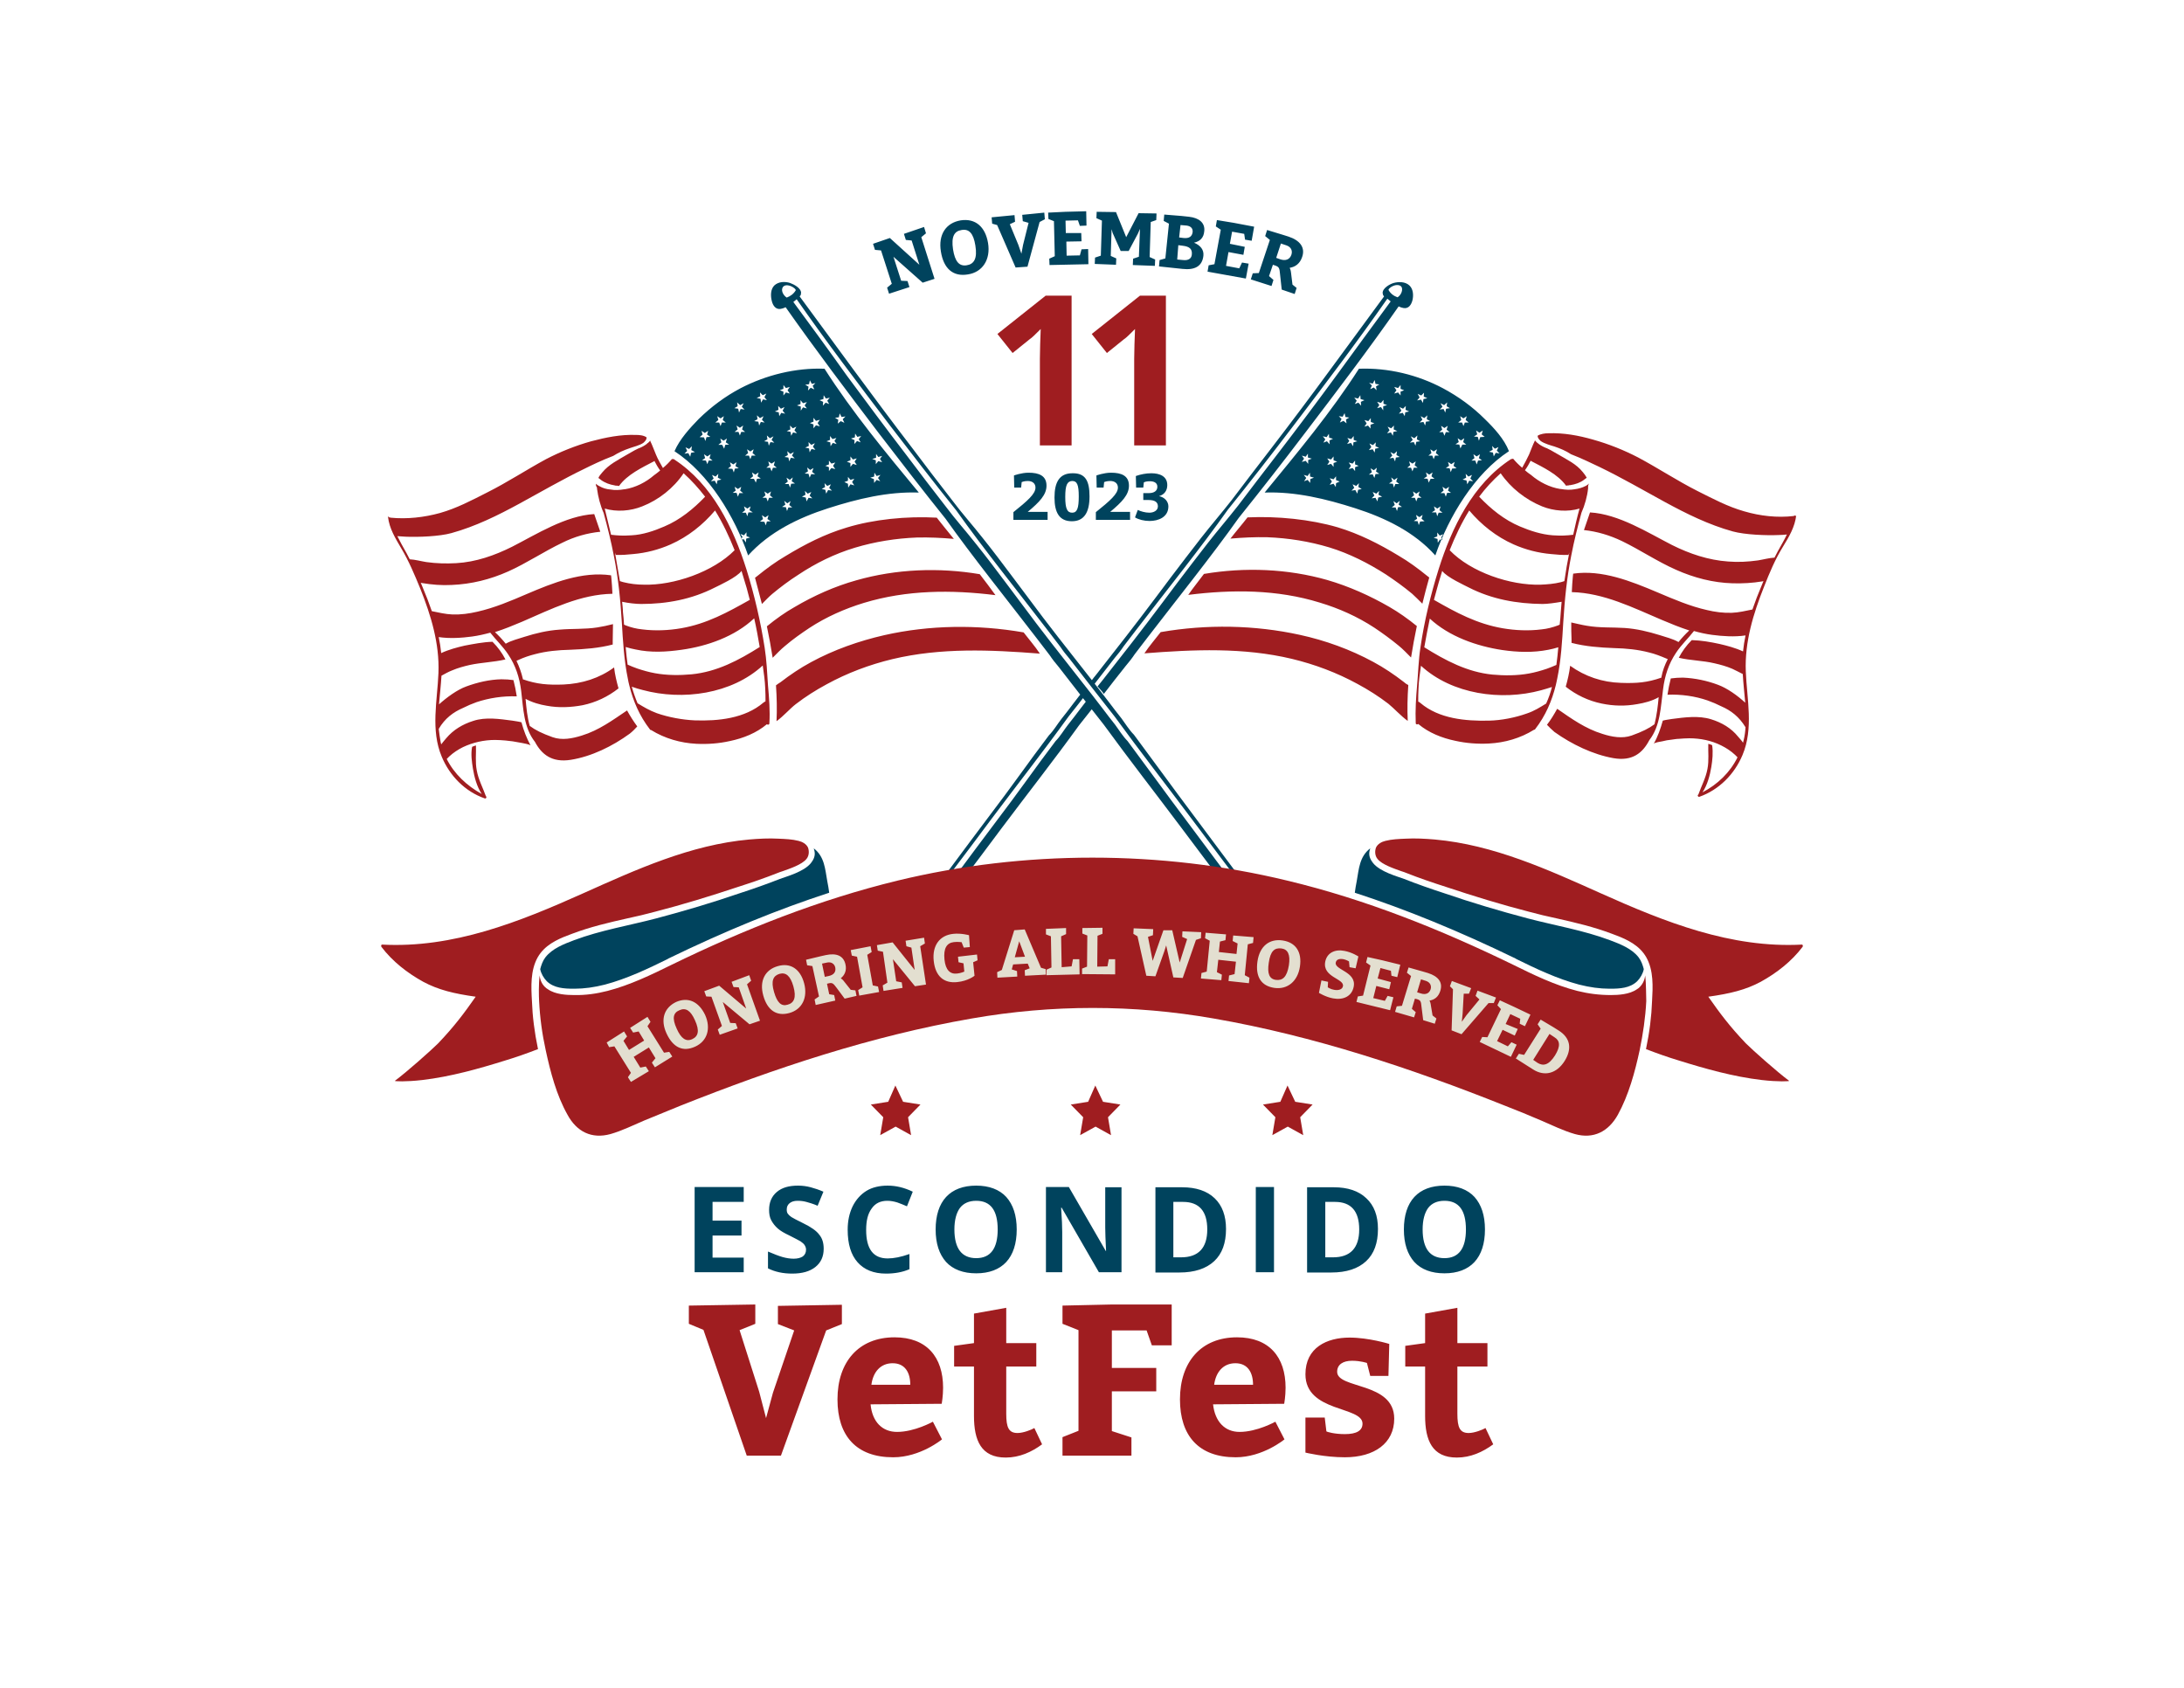 <?xml version="1.0" encoding="utf-8"?>
<!-- Generator: Adobe Illustrator 27.7.0, SVG Export Plug-In . SVG Version: 6.00 Build 0)  -->
<svg version="1.1" id="Layer_1" xmlns="http://www.w3.org/2000/svg" xmlns:xlink="http://www.w3.org/1999/xlink" x="0px" y="0px"
	 viewBox="0 0 792 612" style="enable-background:new 0 0 792 612;" xml:space="preserve">
<style type="text/css">
	.st0{fill:#00435D;}
	.st1{fill:#9F1D20;}
	.st2{fill:#E3DFD0;}
</style>
<path class="st0" d="M394.7,253.2c-1,1.3-2,2.6-3,3.9c-1.4,1.9-2.9,3.8-4.4,5.7c-1.5,1.9-2.8,4.2-4.5,5.9
	c-3.6,4.8-7.2,9.6-10.7,14.5c-3.5,4.8-7,9.6-10.6,14.3c-5.1,6.8-10.2,13.6-15.3,20.5c-5.2,7-10.6,13.8-15.4,21
	c-0.8-0.3-1.6-1-1.8-1.7c0,0,0-0.1,0-0.1c5.2-6.2,9.9-12.9,14.8-19.3c5.3-7,10.5-13.9,15.7-20.9c9.3-12.4,18.9-24.6,28-37.2
	c2.1-2.6,4.1-5.2,6.2-7.9c-0.2-0.3-0.4-0.6-0.7-0.9c-0.1-0.1-0.2-0.3-0.3-0.4c-1.1,1.5-2.3,2.9-3.4,4.4c-1.4,1.9-2.9,3.8-4.4,5.7
	c-1.5,1.9-2.8,4.2-4.5,5.9c-3.6,4.8-7.2,9.6-10.7,14.5c-3.5,4.8-7,9.6-10.6,14.3c-5.1,6.8-10.2,13.6-15.3,20.5
	c-5.2,7-10.6,13.8-15.4,21c-0.2,0-0.5,0.2-0.5,0.5c0,0.8,0.4,1.6,1.1,2.2c0.6,0.6,1.4,0.9,2.2,0.9c0.4,0,0.8,0,1.1-0.1
	c0.1,0.1,0.3,0.2,0.4,0.1c5.3-6.2,10-12.9,14.9-19.4c5.3-7,10.5-13.9,15.7-20.9c9.3-12.4,18.9-24.6,28-37.2c1.8-2.2,3.5-4.5,5.3-6.7
	C396.1,255.2,395.4,254.1,394.7,253.2z M332,339c-0.2,0-0.3,0-0.5,0c1.1-1.3,2.1-2.6,3.2-3.9C333.8,336.4,332.9,337.7,332,339z
	 M511.1,103.5c-1.5-1.4-3.9-1.4-5.7-0.9c-1.4,0.4-4.1,1.9-4,3.7c0,0.1,0,0.2,0.1,0.3c0,0.2,0,0.4,0.2,0.6c0,0,0.1,0.1,0.1,0.1
	c0,0.1,0.1,0.1,0.1,0.2c-6.5,8.8-12.9,17.6-19.4,26.4c-7.1,9.7-14.3,19.3-21.6,28.8c-4.8,6.2-9.6,12.5-14.3,18.7
	c-3.6,4.6-7.4,9-11,13.6c-3.7,4.7-7.3,9.5-10.9,14.2c-1.9,2.5-3.8,5.1-5.7,7.6c-7.1,9.5-14.4,18.8-21.7,28.1c-0.5,0.6-1,1.2-1.4,1.8
	c0.1,0.1,0.1,0.2,0.2,0.3c0.2,0.1,0.3,0.2,0.4,0.5c0.1,0.2,0.3,0.3,0.4,0.5c2.4-3.1,4.9-6.3,7.3-9.4c1.2-1.4,2.3-2.8,3.3-4.3
	c1.5-2,3.1-4,4.6-6c9.9-12.9,23.7-30.1,33.1-43.4c8.2-10.2,16.3-20.6,24.2-31c11.4-15,22.9-30.1,33.7-45.6c0.4,0.3,0.7,0.6,1.1,0.9
	c0,0,0.1,0.1,0.1,0.1c-6.5,8.8-13,17.7-19.4,26.5c-7.1,9.7-14.3,19.3-21.6,28.8c-4.8,6.2-9.6,12.5-14.3,18.7c-3.6,4.6-7.4,9-11,13.6
	c-3.7,4.7-7.3,9.5-10.9,14.2c-1.9,2.5-3.8,5.1-5.7,7.6c-7.1,9.5-14.4,18.8-21.7,28.1c-0.6,0.7-1.1,1.4-1.7,2.1
	c0.1,0.1,0.2,0.2,0.3,0.3c0.5,0.6,1.4,1.5,2,2.4c2.6-3.4,5.2-6.7,7.9-10.1c1.2-1.4,2.3-2.8,3.3-4.3c1.5-2,3.1-4,4.6-6
	c9.9-12.9,23.7-30.1,33.1-43.4c8.2-10.2,16.3-20.6,24.2-31c11.5-15.1,23-30.2,33.8-45.7c0.6,0.3,1.2,0.5,1.8,0.6
	c1.9,0.3,2.8-1.3,3.2-2.8C512.6,107.3,512.6,104.9,511.1,103.5z M506.8,107.8c-1.4-0.5-2.5-1.3-3.3-2.7c0.3-0.8,1.5-1.4,2.2-1.6
	c1-0.3,2.4-0.2,2.7,0.9C508.7,105.7,507.8,107.2,506.8,107.8z M279.9,109.2c0.4,1.6,1.4,3.1,3.2,2.8c0.6-0.1,1.2-0.3,1.8-0.6
	c10.9,15.5,22.4,30.7,33.8,45.7c8,10.4,16,20.8,24.2,31c9.4,13.3,23.2,30.5,33.1,43.4c1.5,2,3.1,4,4.6,6c1,1.5,2.1,2.9,3.3,4.3
	c5.4,7,10.9,14,16.4,21c9.1,12.5,18.7,24.8,28,37.2c5.2,7,10.5,13.9,15.7,20.9c4.9,6.5,9.6,13.2,14.9,19.4c0.1,0.2,0.3,0.1,0.4-0.1
	c0.4,0.1,0.7,0.1,1.1,0.1c0.8,0,1.6-0.3,2.2-0.9c0.7-0.6,1.1-1.3,1.1-2.2c0-0.3-0.2-0.5-0.5-0.5c-4.8-7.2-10.2-14.1-15.4-21
	c-5.1-6.8-10.2-13.7-15.3-20.5c-3.6-4.8-7.1-9.5-10.6-14.3c-3.6-4.8-7.1-9.7-10.7-14.5c-1.7-1.7-3.1-4-4.5-5.9
	c-1.5-1.9-3-3.8-4.4-5.7c-2.5-3.3-5.1-6.6-7.7-9.9c-7.3-9.3-14.7-18.6-21.7-28.1c-1.9-2.5-3.8-5.1-5.7-7.6
	c-3.6-4.8-7.2-9.6-10.9-14.2c-3.6-4.6-7.5-8.9-11-13.6c-4.8-6.2-9.6-12.4-14.3-18.7c-7.3-9.5-14.5-19.2-21.6-28.8
	c-6.5-8.8-12.9-17.6-19.4-26.4c0-0.1,0.1-0.1,0.1-0.2c0,0,0.1-0.1,0.1-0.1c0.2-0.2,0.3-0.4,0.2-0.6c0-0.1,0.1-0.2,0.1-0.3
	c0.1-1.8-2.6-3.2-4-3.7c-1.9-0.6-4.2-0.5-5.7,0.9C279.4,104.9,279.4,107.3,279.9,109.2z M457.3,335.1c1,1.3,2.1,2.6,3.2,3.9
	c-0.2,0-0.3,0-0.5,0C459.1,337.7,458.2,336.4,457.3,335.1z M287.7,109.5c0,0,0.1-0.1,0.1-0.1c0.4-0.3,0.8-0.6,1.1-0.9
	c10.8,15.5,22.3,30.6,33.7,45.6c8,10.4,16,20.8,24.2,31c9.4,13.3,23.2,30.5,33.1,43.4c1.5,2,3.1,4,4.6,6c1,1.5,2.1,2.9,3.3,4.3
	c5.4,7,10.9,14,16.4,21c9.1,12.5,18.7,24.8,28,37.2c5.2,7,10.5,13.9,15.7,20.9c4.9,6.5,9.6,13.2,14.8,19.3c0,0,0,0.1,0,0.1
	c-0.1,0.7-0.9,1.4-1.8,1.7c-4.8-7.2-10.2-14.1-15.4-21c-5.1-6.8-10.2-13.7-15.3-20.5c-3.6-4.8-7.1-9.5-10.6-14.3
	c-3.6-4.8-7.1-9.7-10.7-14.5c-1.7-1.7-3.1-4-4.5-5.9c-1.5-1.9-3-3.8-4.4-5.7c-2.5-3.3-5.1-6.6-7.7-9.9c-7.3-9.3-14.7-18.6-21.7-28.1
	c-1.9-2.5-3.8-5.1-5.7-7.6c-3.6-4.8-7.2-9.6-10.9-14.2c-3.6-4.6-7.5-8.9-11-13.6c-4.8-6.2-9.6-12.4-14.3-18.7
	c-7.3-9.5-14.5-19.2-21.6-28.8C300.7,127.2,294.2,118.3,287.7,109.5z M283.7,104.5c0.4-1.2,1.8-1.2,2.7-0.9c0.6,0.2,1.9,0.8,2.2,1.6
	c-0.8,1.4-2,2.2-3.3,2.7C284.2,107.2,283.3,105.7,283.7,104.5z M538.4,151.9c-4.4-4.4-9.5-8.1-15.1-11.1c-9.2-4.9-19.9-7.5-30.5-7.1
	c-10.1,15.8-22.3,30.4-34.2,44.9c11.2-0.4,22.3,2.3,32.9,5.7c10.9,3.5,21.4,8.6,29,17.1c4.9-14.2,14.3-29.7,26.7-37.8
	C545.5,159.2,541.8,155.2,538.4,151.9z M529.5,150.9l1.2,0.8l1.2-0.8l-0.4,1.4l1.1,0.9l-1.4,0l-0.5,1.3l-0.5-1.3l-1.4,0l1.1-0.9
	L529.5,150.9z M522.4,146.2l1.3,0.7l1.1-1l-0.2,1.4l1.2,0.7l-1.4,0.2l-0.3,1.4l-0.6-1.3l-1.4,0.2l1-1L522.4,146.2z M523,155.8
	l-0.4-1.4l1.2,0.8l1.2-0.8l-0.4,1.4l1.1,0.9l-1.4,0l-0.5,1.3l-0.5-1.3l-1.4,0L523,155.8z M519.9,163.7l1.2-0.8l-0.4,1.4l1.1,0.9
	l-1.4,0l-0.5,1.3l-0.5-1.3l-1.4,0l1.1-0.9l-0.4-1.4L519.9,163.7z M517.1,152.9l-0.3,1.4l-0.6-1.3l-1.4,0.2l1-1l-0.6-1.3l1.3,0.7
	l1.1-1l-0.2,1.4l1.2,0.7L517.1,152.9z M514.1,142.8l1.3,0.6l1-1l-0.1,1.4l1.3,0.6l-1.4,0.3l-0.2,1.4l-0.7-1.2l-1.4,0.3l0.9-1.1
	L514.1,142.8z M511.6,158.2l1.3,0.7l1.1-1l-0.2,1.4l1.2,0.7l-1.4,0.2l-0.3,1.4l-0.6-1.3l-1.4,0.2l1-1L511.6,158.2z M505.6,140.3
	l1.4,0.4l0.9-1.1l0,1.4l1.3,0.5l-1.3,0.5l0,1.4l-0.9-1.1l-1.4,0.4l0.8-1.2L505.6,140.3z M497.8,139.1l0.7-1.3l0.3,1.4l1.4,0.2
	l-1.2,0.7l0.2,1.4l-1-1l-1.3,0.6l0.6-1.3l-1-1L497.8,139.1z M492.5,144.5l0.8-1.2l0.1,1.4l1.4,0.4l-1.3,0.6l0.1,1.4l-1-1.1l-1.3,0.5
	l0.7-1.2l-0.9-1.1L492.5,144.5z M472.1,165.2l1.4,0.4l0.8-1.1l0,1.4l1.4,0.4l-1.3,0.5l0,1.4l-0.9-1.1l-1.4,0.4l0.8-1.2L472.1,165.2z
	 M475.1,175.1l-0.9-1.1l-1.3,0.5l0.8-1.2l-0.9-1.1l1.4,0.4l0.8-1.2l0.1,1.4l1.4,0.4l-1.3,0.5L475.1,175.1z M479.9,160.5l0.7-1.2
	l-0.9-1.1l1.4,0.3l0.8-1.2l0.1,1.4l1.4,0.4l-1.3,0.6l0.1,1.4l-1-1.1L479.9,160.5z M481.3,166.2l1.4,0.4l0.9-1.1l0,1.4l1.3,0.5
	l-1.3,0.5l0,1.4l-0.9-1.1l-1.4,0.4l0.8-1.2L481.3,166.2z M484.5,175.2l-0.1,1.4l-0.8-1.2l-1.4,0.4l0.8-1.2l-0.8-1.2l1.4,0.4l0.9-1.1
	l0,1.4l1.3,0.5L484.5,175.2z M487.2,152.6l-1.3,0.6l0.6-1.3l-1-1l1.4,0.2l0.7-1.3l0.3,1.4l1.4,0.2l-1.2,0.7l0.2,1.4L487.2,152.6z
	 M488.6,158.8l1.4,0.4l0.9-1.1l0,1.4l1.3,0.5l-1.4,0.4l-0.1,1.4l-0.8-1.2l-1.4,0.4l0.8-1.1L488.6,158.8z M489.1,167.7l1.4,0.4
	l0.9-1.1l0,1.4l1.3,0.5l-1.3,0.5l0,1.4l-0.9-1.1l-1.4,0.4l0.8-1.2L489.1,167.7z M492.5,177.6l-0.3,1.4l-0.7-1.3l-1.4,0.2l1-1
	l-0.6-1.3l1.3,0.6l1-1l-0.2,1.4l1.2,0.7L492.5,177.6z M494.8,154.7l0.8-1.2l-0.8-1.2l1.4,0.4l0.9-1.1l0,1.4l1.3,0.5L497,154l0,1.4
	l-0.9-1.1L494.8,154.7z M496.6,160.8l1.3,0.6l1-1l-0.1,1.4l1.3,0.6l-1.4,0.3l-0.2,1.4l-0.7-1.2l-1.4,0.3l0.9-1.1L496.6,160.8z
	 M497,169.8l1.2,0.7l1.1-0.9L499,171l1.2,0.8l-1.4,0.1l-0.4,1.4l-0.6-1.3l-1.4,0.1l1.1-0.9L497,169.8z M499.8,180.4l-0.3,1.4
	l-0.7-1.3l-1.4,0.2l1-1l-0.6-1.3l1.3,0.6l1-1l-0.2,1.4l1.3,0.7L499.8,180.4z M501.6,148.8l-0.8-1.2l-1.4,0.4l0.8-1.1l-0.8-1.2
	l1.4,0.4l0.9-1.1l0,1.4l1.3,0.5l-1.4,0.4L501.6,148.8z M503.9,156l-0.7-1.3l1.3,0.6l1-1l-0.1,1.4l1.3,0.6l-1.4,0.3l-0.2,1.4
	l-0.7-1.2l-1.4,0.3L503.9,156z M504.2,163.9l1.3,0.7l1.1-1l-0.2,1.4l1.2,0.7l-1.4,0.2l-0.3,1.4l-0.6-1.3l-1.4,0.2l1-1L504.2,163.9z
	 M504.5,173.1l1.1,0.9l1.2-0.8l-0.5,1.4l1.1,0.9l-1.4,0l-0.5,1.3l-0.4-1.4l-1.4-0.1l1.2-0.8L504.5,173.1z M507,183.9l-0.4,1.4
	l-0.5-1.3l-1.4,0l1.1-0.9l-0.5-1.4l1.2,0.8l1.1-0.9l-0.4,1.4l1.2,0.8L507,183.9z M509.4,150.9l-0.7-1.2l-1.4,0.3l0.9-1.1l-0.7-1.3
	l1.3,0.6l1-1l-0.1,1.4l1.3,0.6l-1.4,0.3L509.4,150.9z M511.4,168.7l-0.4-1.4l1.2,0.8l1.2-0.8l-0.4,1.4l1.1,0.9l-1.4,0l-0.5,1.3
	l-0.5-1.3l-1.4,0L511.4,168.7z M512.8,179.6l-0.4-1.4l1.2,0.8l1.2-0.8l-0.4,1.4l1.1,0.9l-1.4,0l-0.5,1.3l-0.5-1.3l-1.4,0
	L512.8,179.6z M515,189.1l-0.5,1.3l-0.4-1.4l-1.4-0.1l1.2-0.8l-0.4-1.4l1.2,0.8l1.2-0.8l-0.4,1.4l1.1,0.9L515,189.1z M518.1,175
	l-0.4-1.4l-1.4-0.1l1.2-0.8l-0.4-1.4l1.2,0.8l1.2-0.8l-0.4,1.4l1.1,0.9l-1.4,0L518.1,175z M519.2,185.8l1.2-0.8l-0.4-1.4l1.2,0.8
	l1.2-0.8l-0.4,1.4l1.1,0.9l-1.4,0l-0.5,1.3l-0.4-1.4L519.2,185.8z M523.1,195.3c-0.1,0.2-0.1,0.3-0.2,0.5l-0.7-0.2l-0.8,1.2
	l-0.1-1.4l-1.4-0.4l1.3-0.5l0-1.4l0.9,1.1l1.3-0.5l-0.8,1.2L523.1,195.3z M524.8,178.7l-0.5,1.4l-0.5-1.3l-1.4,0l1.1-0.9l-0.4-1.4
	l1.2,0.8l1.2-0.8l-0.4,1.4l1.1,0.8L524.8,178.7z M526.6,169.9l-0.5,1.3l-0.4-1.4l-1.4-0.1l1.2-0.8l-0.4-1.4l1.2,0.8l1.2-0.8
	l-0.4,1.4l1.1,0.9L526.6,169.9z M529.6,162.6l-0.4-1.4l-1.4-0.1l1.2-0.8l-0.4-1.4l1.2,0.8l1.2-0.8l-0.4,1.4l1.1,0.9l-1.4,0
	L529.6,162.6z M532.8,174.3l-0.7,1.3l-0.3-1.4l-1.4-0.3l1.3-0.7l-0.2-1.4l1,1l1.3-0.6l-0.6,1.3l1,1L532.8,174.3z M536,167l-0.5,1.4
	L535,167l-1.4,0l1.1-0.9l-0.4-1.4l1.2,0.8l1.2-0.8l-0.4,1.4l1.1,0.8L536,167z M536.8,158.5l-0.5,1.3l-0.4-1.4l-1.4-0.1l1.2-0.8
	l-0.4-1.4l1.2,0.8l1.2-0.8l-0.4,1.4l1.1,0.9L536.8,158.5z M541.7,165.5l-0.3-1.4l-1.4-0.3l1.3-0.7l-0.2-1.4l1,1l1.3-0.6l-0.6,1.3
	l1,1l-1.4-0.2L541.7,165.5z M244.6,163.6c12.5,8.2,21.8,23.7,26.7,37.8c7.7-8.5,18.1-13.6,29-17.1c10.6-3.4,21.7-6.1,32.9-5.7
	c-12-14.5-24.1-29.1-34.2-44.9c-10.5-0.4-21.3,2.3-30.5,7.1c-5.5,2.9-10.6,6.7-15.1,11.1C250.2,155.2,246.5,159.2,244.6,163.6z
	 M262.1,152.3l1.1,0.9l-1.4,0l-0.5,1.3l-0.5-1.3l-1.4,0l1.1-0.9l-0.4-1.4l1.2,0.8l1.2-0.8L262.1,152.3z M269,147.5l1,1l-1.4-0.2
	l-0.6,1.3l-0.3-1.4l-1.4-0.2l1.2-0.7l-0.2-1.4l1.1,1l1.3-0.7L269,147.5z M270.2,156.6l-1.4,0l-0.5,1.3l-0.5-1.3l-1.4,0l1.1-0.9
	l-0.4-1.4l1.2,0.8l1.2-0.8l-0.4,1.4L270.2,156.6z M273.3,162.9l-0.4,1.4l1.1,0.9l-1.4,0l-0.5,1.3l-0.5-1.3l-1.4,0l1.1-0.9l-0.4-1.4
	l1.2,0.8L273.3,162.9z M273.5,152.7l1.2-0.7l-0.2-1.4l1.1,1l1.3-0.7l-0.6,1.3l1,1l-1.4-0.2l-0.6,1.3l-0.3-1.4L273.5,152.7z
	 M277.2,144l0.9,1.1l-1.4-0.3l-0.7,1.2l-0.2-1.4l-1.4-0.3l1.3-0.6l-0.1-1.4l1,1l1.3-0.6L277.2,144z M279.8,159.5l1,1l-1.4-0.2
	l-0.6,1.3l-0.3-1.4l-1.4-0.2l1.2-0.7l-0.2-1.4l1.1,1l1.3-0.7L279.8,159.5z M285.6,141.5l0.8,1.2l-1.4-0.4l-0.9,1.1l0-1.4l-1.3-0.5
	l1.3-0.5l0-1.4l0.9,1.1l1.4-0.4L285.6,141.5z M295.7,138.9l-1,1l0.6,1.3l-1.3-0.6l-1,1l0.2-1.4l-1.2-0.7l1.4-0.2l0.3-1.4l0.7,1.3
	L295.7,138.9z M300.9,144.2l-0.9,1.1l0.7,1.2l-1.3-0.5l-1,1.1l0.1-1.4l-1.3-0.6l1.4-0.4l0.1-1.4l0.8,1.2L300.9,144.2z M319.1,166.4
	l0.8,1.2l-1.4-0.4l-0.9,1.1l0-1.4l-1.3-0.5l1.4-0.4l0-1.4l0.8,1.1l1.4-0.4L319.1,166.4z M316.9,173.7l-1.3-0.5l1.4-0.4l0.1-1.4
	l0.8,1.2l1.4-0.4l-0.9,1.1l0.8,1.2l-1.3-0.5l-0.9,1.1L316.9,173.7z M310.8,159.9l-1,1.1l0.1-1.4l-1.3-0.6l1.4-0.4l0.1-1.4l0.8,1.2
	l1.4-0.3l-0.9,1.1l0.7,1.2L310.8,159.9z M309.9,167.4l0.8,1.2l-1.4-0.4l-0.9,1.1l0-1.4l-1.3-0.5l1.3-0.5l0-1.4l0.9,1.1l1.4-0.4
	L309.9,167.4z M306.2,174.8l1.3-0.5l0-1.4l0.9,1.1l1.4-0.4l-0.8,1.2l0.8,1.2l-1.4-0.4l-0.8,1.2l-0.1-1.4L306.2,174.8z M303.8,153.6
	l0.2-1.4l-1.2-0.7l1.4-0.2l0.3-1.4l0.7,1.3l1.4-0.2l-1,1l0.6,1.3l-1.3-0.6L303.8,153.6z M302.6,159.9l0.8,1.1l-1.4-0.4l-0.8,1.2
	l-0.1-1.4l-1.4-0.4l1.3-0.5l0-1.4l0.9,1.1l1.4-0.4L302.6,159.9z M302.1,168.9l0.8,1.2l-1.4-0.4l-0.9,1.1l0-1.4l-1.3-0.5l1.3-0.5
	l0-1.4l0.9,1.1l1.4-0.4L302.1,168.9z M298,177.3l1.2-0.7l-0.2-1.4l1,1l1.3-0.6l-0.6,1.3l1,1l-1.4-0.2l-0.7,1.3l-0.3-1.4L298,177.3z
	 M295.9,154.2l-0.9,1.1l0-1.4l-1.3-0.5l1.3-0.5l0-1.4l0.9,1.1l1.4-0.4l-0.8,1.2l0.8,1.2L295.9,154.2z M294.8,162l0.9,1.1l-1.4-0.3
	l-0.7,1.2l-0.2-1.4l-1.4-0.3l1.3-0.6l-0.1-1.4l1,1l1.3-0.6L294.8,162z M294.5,171.1l1.1,0.9l-1.4-0.1l-0.6,1.3l-0.4-1.4l-1.4-0.1
	l1.2-0.8l-0.3-1.4l1.1,0.9l1.2-0.7L294.5,171.1z M290.8,180.1l1.3-0.7l-0.2-1.4l1,1l1.3-0.6l-0.6,1.3l1,1l-1.4-0.2l-0.7,1.3
	l-0.3-1.4L290.8,180.1z M290.4,147.4L289,147l1.3-0.5l0-1.4l0.9,1.1l1.4-0.4l-0.8,1.2l0.8,1.1l-1.4-0.4l-0.8,1.2L290.4,147.4z
	 M289,157.1l-1.4-0.3l-0.7,1.2l-0.2-1.4l-1.4-0.3l1.3-0.6l-0.1-1.4l1,1l1.3-0.6l-0.7,1.3L289,157.1z M287.2,165.2l1,1l-1.4-0.2
	l-0.6,1.3l-0.3-1.4l-1.4-0.2l1.2-0.7l-0.2-1.4l1.1,1l1.3-0.7L287.2,165.2z M287.1,174.5l1.2,0.8l-1.4,0.1l-0.4,1.4l-0.5-1.3l-1.4,0
	l1.1-0.9l-0.5-1.4l1.2,0.8l1.1-0.9L287.1,174.5z M283.6,183.8l1.2-0.8l-0.4-1.4l1.1,0.9l1.2-0.8l-0.5,1.4l1.1,0.9l-1.4,0l-0.5,1.3
	l-0.4-1.4L283.6,183.8z M282.4,149.5l-1.4-0.3l1.3-0.6l-0.1-1.4l1,1l1.3-0.6l-0.7,1.3l0.9,1.1l-1.4-0.3l-0.7,1.2L282.4,149.5z
	 M281.7,169.6l-1.4,0l-0.5,1.3l-0.5-1.3l-1.4,0l1.1-0.9l-0.4-1.4l1.2,0.8l1.2-0.8l-0.4,1.4L281.7,169.6z M280.3,180.5l-1.4,0
	l-0.5,1.3l-0.5-1.3l-1.4,0l1.1-0.9l-0.4-1.4l1.2,0.8l1.2-0.8l-0.4,1.4L280.3,180.5z M275.6,189.1l1.1-0.9l-0.4-1.4l1.2,0.8l1.2-0.8
	l-0.4,1.4l1.2,0.8l-1.4,0.1l-0.4,1.4l-0.5-1.3L275.6,189.1z M273.4,173.6l-1.4,0l1.1-0.9l-0.4-1.4l1.2,0.8l1.2-0.8l-0.4,1.4l1.2,0.8
	l-1.4,0.1l-0.4,1.4L273.4,173.6z M271.4,185.8l-0.4,1.4l-0.5-1.3l-1.4,0l1.1-0.9l-0.4-1.4l1.2,0.8l1.2-0.8l-0.4,1.4l1.2,0.8
	L271.4,185.8z M269.3,194.8l-0.8-1.2l1.3,0.5l0.9-1.1l0,1.4l1.3,0.5l-1.4,0.4l-0.1,1.4l-0.8-1.2l-0.7,0.2c-0.1-0.2-0.1-0.3-0.2-0.5
	L269.3,194.8z M265.7,178.7l1.1-0.8l-0.4-1.4l1.2,0.8l1.2-0.8l-0.4,1.4l1.1,0.9l-1.4,0l-0.5,1.3l-0.5-1.4L265.7,178.7z M264,169.9
	l1.1-0.9l-0.4-1.4l1.2,0.8l1.2-0.8l-0.4,1.4l1.2,0.8l-1.4,0.1l-0.4,1.4l-0.5-1.3L264,169.9z M261.9,161.3l-1.4,0l1.1-0.9l-0.4-1.4
	l1.2,0.8l1.2-0.8l-0.4,1.4l1.2,0.8l-1.4,0.1l-0.4,1.4L261.9,161.3z M257.8,174.5l1-1l-0.6-1.3l1.3,0.6l1-1l-0.2,1.4l1.3,0.7
	l-1.4,0.3l-0.3,1.4l-0.7-1.3L257.8,174.5z M254.6,166.9l1.1-0.8l-0.4-1.4l1.2,0.8l1.2-0.8l-0.4,1.4l1.1,0.9l-1.4,0l-0.5,1.3L256,167
	L254.6,166.9z M253.7,158.5l1.1-0.9l-0.4-1.4l1.2,0.8l1.2-0.8l-0.4,1.4l1.2,0.8l-1.4,0.1l-0.4,1.4l-0.5-1.3L253.7,158.5z
	 M249.6,164.3l-1.4,0.2l1-1l-0.6-1.3l1.3,0.6l1-1l-0.2,1.4l1.3,0.7l-1.4,0.3l-0.3,1.4L249.6,164.3z M195.9,351.4
	c0.4-1.5,0.9-3,1.9-4.3c2.5-3.2,6.7-4.8,10.4-6.2c9.6-3.6,19.9-5.3,29.8-7.9c10.2-2.7,20.3-5.7,30.2-9.1c4.9-1.6,9.8-3.3,14.6-5.2
	c2.4-0.9,8.8-2.6,11.3-5.8c2-2.5,1.3-4.2,1-5.3c3.9,3,4.1,7.4,4.9,11.9c0.3,1.4,0.5,2.8,0.7,4.2c-18.5,6-37.8,13.9-58.4,23.9
	l-0.1,0.1c-7.3,3.6-14.9,7.2-22.8,9.3c-3.9,1-7.6,1.5-11,1.5c0,0-0.4,0-0.4,0c-3.4,0-7.1-0.2-9.7-2.7
	C197.2,354.7,196.2,353,195.9,351.4z M596.1,351.4c-0.4-1.5-0.9-3-1.9-4.3c-2.5-3.2-6.7-4.8-10.4-6.2c-9.6-3.6-19.9-5.3-29.8-7.9
	c-10.2-2.7-20.3-5.7-30.2-9.1c-4.9-1.6-9.8-3.3-14.6-5.2c-2.4-0.9-8.8-2.6-11.3-5.8c-2-2.5-1.3-4.2-1-5.3c-3.9,3-4.1,7.4-4.9,11.9
	c-0.3,1.4-0.5,2.8-0.7,4.2c18.5,6,37.8,13.9,58.4,23.9l0.1,0.1c7.3,3.6,14.9,7.2,22.8,9.3c3.9,1,7.6,1.5,11,1.5c0,0,0.4,0,0.4,0
	c3.4,0,7.1-0.2,9.7-2.7C594.8,354.7,595.8,353,596.1,351.4z M367.5,188.6v-2.9c5.1-4.1,8-6.6,8-8.9c0-1.5-1.1-2.4-2.8-2.4
	c-1.3,0-2.2,0.4-2.2,0.4l-0.2,2h-2.5l-0.1-4.4c0,0,2.7-1,5.3-1c3.8,0,6.5,1.1,6.5,4.7c0,3.3-2.5,5.9-6.8,9.5h7.2v2.9H367.5z
	 M395.1,180c0,5.7-1.9,9-6.4,9c-4.5,0-6.3-3.1-6.3-8.6c0-5.6,1.8-8.8,6.5-8.8C393.7,171.5,395.1,174.5,395.1,180z M386.3,180.2
	c0,4.2,0.7,5.7,2.5,5.7c1.8,0,2.4-1.6,2.4-5.9c0-4.2-0.6-5.6-2.4-5.6C387,174.5,386.3,175.9,386.3,180.2z M397.4,188.6v-2.9
	c5.1-4.1,8-6.6,8-8.9c0-1.5-1.1-2.4-2.8-2.4c-1.3,0-2.2,0.4-2.2,0.4l-0.2,2h-2.5l-0.1-4.4c0,0,2.7-1,5.3-1c3.8,0,6.5,1.1,6.5,4.7
	c0,3.3-2.5,5.9-6.8,9.5h7.2v2.9H397.4z M423.7,183.6c0,3.9-3.6,5.3-6.8,5.3c-2,0-4-0.5-5.3-1.3l1-2.7c1,0.5,2.7,1,4.2,1
	c1.6,0,3.1-0.8,3.1-2.3c0-1.6-1.2-2.3-3.4-2.3h-1.9v-2.5h2c1.9,0,3.1-0.8,3.1-2.3c0-1.5-1.3-2-2.7-2c-0.8,0-1.6,0.1-2.2,0.4
	l-0.2,1.9H412l-0.1-4.2c1.7-0.6,3.7-1,5.6-1c3.1,0,5.8,1.1,5.8,4.3c0,1.8-0.9,3.4-3,4C422.4,180.3,423.7,181.9,423.7,183.6z
	 M269.7,461.3h-17.8v-30.9h17.8v5.4h-11.3v6.8h10.5v5.4h-10.5v8h11.3V461.3z M298.7,452.8c0,2.8-1,5-3,6.6s-4.8,2.4-8.4,2.4
	c-3.3,0-6.2-0.6-8.8-1.9v-6.1c2.1,0.9,3.9,1.6,5.3,2c1.4,0.4,2.8,0.6,4,0.6c1.4,0,2.5-0.3,3.3-0.8c0.8-0.6,1.2-1.4,1.2-2.5
	c0-0.6-0.2-1.1-0.5-1.6c-0.3-0.5-0.8-0.9-1.5-1.4c-0.7-0.4-2-1.1-4-2.1c-1.9-0.9-3.3-1.7-4.3-2.6c-0.9-0.8-1.7-1.8-2.3-2.9
	c-0.6-1.1-0.8-2.4-0.8-3.8c0-2.7,0.9-4.9,2.8-6.5c1.9-1.6,4.4-2.3,7.7-2.3c1.6,0,3.1,0.2,4.6,0.6c1.5,0.4,3,0.9,4.6,1.6l-2.1,5.1
	c-1.6-0.7-3-1.1-4.1-1.4c-1.1-0.3-2.1-0.4-3.2-0.4c-1.2,0-2.2,0.3-2.9,0.9s-1,1.3-1,2.3c0,0.6,0.1,1.1,0.4,1.5
	c0.3,0.4,0.7,0.8,1.3,1.2c0.6,0.4,2,1.1,4.2,2.2c2.9,1.4,4.9,2.8,5.9,4.2C298.2,449,298.7,450.7,298.7,452.8z M321.8,435.4
	c-2.5,0-4.4,0.9-5.7,2.8c-1.4,1.9-2,4.4-2,7.8c0,6.9,2.6,10.3,7.8,10.3c2.2,0,4.8-0.5,7.9-1.6v5.5c-2.5,1.1-5.4,1.6-8.5,1.6
	c-4.5,0-7.9-1.4-10.3-4.1s-3.6-6.6-3.6-11.8c0-3.2,0.6-6,1.8-8.5c1.2-2.4,2.9-4.3,5-5.6s4.8-1.9,7.7-1.9c3,0,6,0.7,9.1,2.2l-2.1,5.3
	c-1.2-0.5-2.3-1-3.5-1.4C324.1,435.6,322.9,435.4,321.8,435.4z M368.7,445.8c0,5.1-1.3,9.1-3.8,11.8c-2.5,2.7-6.2,4.1-10.9,4.1
	c-4.7,0-8.4-1.4-10.9-4.1c-2.5-2.8-3.8-6.7-3.8-11.8c0-5.1,1.3-9.1,3.8-11.8c2.5-2.7,6.2-4.1,10.9-4.1s8.4,1.4,10.9,4.1
	C367.4,436.8,368.7,440.7,368.7,445.8z M346.1,445.8c0,3.5,0.7,6.1,2,7.8c1.3,1.7,3.3,2.6,5.9,2.6c5.2,0,7.8-3.5,7.8-10.4
	c0-7-2.6-10.4-7.8-10.4c-2.6,0-4.6,0.9-5.9,2.6C346.8,439.8,346.1,442.4,346.1,445.8z M406.8,461.3h-8.3l-13.5-23.4h-0.2
	c0.3,4.1,0.4,7.1,0.4,8.8v14.6h-5.9v-30.9h8.3l13.4,23.2h0.1c-0.2-4-0.3-6.9-0.3-8.5v-14.6h5.9V461.3z M444.6,445.6
	c0,5.1-1.4,9-4.3,11.7c-2.9,2.7-7.1,4.1-12.6,4.1H419v-30.9h9.7c5,0,9,1.3,11.8,4C443.2,437.1,444.6,440.8,444.6,445.6z
	 M437.8,445.8c0-6.6-2.9-10-8.8-10h-3.5v20.1h2.8C434.6,455.9,437.8,452.5,437.8,445.8z M455.4,461.3v-30.9h6.6v30.9H455.4z
	 M499.7,445.6c0,5.1-1.4,9-4.3,11.7c-2.9,2.7-7.1,4.1-12.6,4.1H474v-30.9h9.7c5,0,9,1.3,11.8,4C498.3,437.1,499.7,440.8,499.7,445.6
	z M492.9,445.8c0-6.6-2.9-10-8.8-10h-3.5v20.1h2.8C489.7,455.9,492.9,452.5,492.9,445.8z M538.5,445.8c0,5.1-1.3,9.1-3.8,11.8
	c-2.5,2.7-6.2,4.1-10.9,4.1c-4.7,0-8.4-1.4-10.9-4.1c-2.5-2.8-3.8-6.7-3.8-11.8c0-5.1,1.3-9.1,3.8-11.8c2.5-2.7,6.2-4.1,10.9-4.1
	s8.4,1.4,10.9,4.1C537.2,436.8,538.5,440.7,538.5,445.8z M515.9,445.8c0,3.5,0.7,6.1,2,7.8c1.3,1.7,3.3,2.6,5.9,2.6
	c5.2,0,7.8-3.5,7.8-10.4c0-7-2.6-10.4-7.8-10.4c-2.6,0-4.6,0.9-5.9,2.6C516.6,439.8,515.9,442.4,515.9,445.8z M322.4,106.5l-0.7-2.2
	l1.7-1.4l-3.9-12.1l-2.2-0.2l-0.7-2.2l6.1-2.1l10.7,9.7l-2.8-8.8l-2.1-0.2l-0.7-2.2l7.3-2.5l0.7,2.3l-1.7,1.4l4.8,15.1l-4.3,1.4
	l-10.6-9.4l2.8,8.7l2.3,0.1l0.7,2.2L322.4,106.5z M358.3,88.1c1,6-2,10.6-7.3,11.4c-5.3,0.9-8.8-2-9.8-8.3c-1-6.1,1.8-10.4,7.2-11.3
	C353.7,79.1,357.3,82.2,358.3,88.1z M345.6,90.4c0.7,4.4,2.2,6.2,4.9,5.8c2.7-0.4,4-2.4,3.2-7.2c-0.7-4.4-2.3-6.1-5-5.6
	C346.1,83.8,344.9,85.7,345.6,90.4z M359.8,81.1l-0.2-2.3l8.3-0.8l0.2,2.4l-1.9,0.9l3.1,7.5l1.1,3.2l0.6-3.2l2-8l-2.1-0.6l-0.2-2.3
	l8-0.8l0.2,2.4l-1.9,1l-4.4,16.2l-4.3,0.3l-6.7-15.4L359.8,81.1z M392.1,84.5l0.1,3l-5.5,0.1l0.1,5.1l4.8-0.1l0.6-2.2l2.4-0.1
	l0.1,5.5l-14.1,0.3l-0.1-2.3l2-0.9l-0.3-12.7l-2-0.8l-0.1-2.3l6.2-0.3l7.6-0.2l0.1,5.2l-2.4,0.1l-0.7-2l-4.5,0.1l0.1,4.5L392.1,84.5
	z M397,95.7l0.1-2.3l2.1-0.7l0.4-12.7l-2-0.9l0.1-2.3l7,0.1l3.7,9.1l4.5-8.7l6.5,0.1l-0.1,2.4l-2,0.7l-0.4,12.7l2,0.9l-0.1,2.3
	l-8-0.3l0.1-2.3l2.1-0.7l0.4-10.1l-0.8,1.8l-3.3,6.2l-2.9,0l-2.9-6.5l-0.4-1.4l-0.3,9.7l2,0.9l-0.1,2.3L397,95.7z M436.7,83.9
	c-0.2,2.3-1.5,3.6-3.7,4.1c2.4,1,3.6,2.6,3.4,4.7c-0.4,3.9-3.2,5.3-7.6,4.8l-8.5-0.9l0.2-2.3l2.1-0.6l1.3-12.6l-1.9-1l0.2-2.3
	l6.2,0.5l2.8,0.3C434.8,79,437.1,80.8,436.7,83.9z M426.9,94.1l2.2,0.2c1.9,0.2,3-0.6,3.1-2c0.2-2-0.8-2.9-3.3-3.2l-1.6-0.2
	L426.9,94.1z M429.2,86.3c2,0.2,3.1-0.5,3.3-2.2c0.1-1.4-0.8-2.1-2.1-2.3l-2.3-0.2l-0.5,4.5L429.2,86.3z M451.4,89.5l-0.5,2.9
	l-5.4-1l-0.9,5l4.8,0.9l1-2.1l2.4,0.4l-1,5.4l-13.9-2.5l0.4-2.3l2.1-0.4l2.3-12.5l-1.8-1.2l0.4-2.3l6.1,1l7.4,1.4l-0.9,5.1l-2.4-0.4
	l-0.3-2.1l-4.4-0.8l-0.8,4.4L451.4,89.5z M453.6,101.3l0.7-2.2l2.2-0.1l4-12l-1.7-1.4l0.7-2.2l5.9,1.8l1.9,0.6
	c4.2,1.4,6.1,4,4.9,7.4c-0.8,2.4-2.5,3.6-4.5,3.9c0.2,0.4,0.4,1,0.5,2l0.5,4.1l1.5,1.2l-0.7,2.2l-4.7-1.6l-0.6-5.5
	c-0.2-2.2-0.3-2.7-1.7-3.2l-0.9-0.3l-1.4,4.1l1.6,1.4l-0.7,2.2L453.6,101.3z M464.2,94c2,0.7,3.5,0.1,4.1-1.6
	c0.5-1.5-0.1-2.8-1.7-3.4l-2.1-0.7l-1.7,5.2L464.2,94z"/>
<path class="st1" d="M397.2,393.6l2.8,5.9l6.3,1l-4.5,4.6l1.1,6.5l-5.6-3.1l-5.6,3.1l1.1-6.5l-4.5-4.6l6.3-1L397.2,393.6z
	 M464.3,399.5l-6.3,1l4.5,4.6l-1.1,6.5l5.6-3.1l5.6,3.1l-1.1-6.5l4.5-4.6l-6.3-1l-2.8-5.9L464.3,399.5z M322.1,399.5l-6.3,1l4.5,4.6
	l-1.1,6.5l5.6-3.1l5.6,3.1l-1.1-6.5l4.5-4.6l-6.3-1l-2.8-5.9L322.1,399.5z M485.1,191.2c7.9,2.4,15,6,22.1,10.3
	c3.6,2.1,7,4.6,10.2,7.2c0.3,0.2,0.6,0.5,0.9,0.7c-0.9,3.1-1.7,6.3-2.5,9.5c-1.3-1.3-2.6-2.6-3.7-3.6c-3-2.5-6.2-4.8-9.5-7
	c-6.4-4.1-13.3-7.6-20.5-9.8c-7.3-2.2-14.9-3.4-22.5-3.7c-4.5-0.1-8.9,0.1-13.4,0.5c2-2.6,4.2-5.1,6.2-7.7
	C463.2,187.1,475.2,188.3,485.1,191.2z M503.9,220.1c-7.1-4.1-14.7-7.5-22.6-9.8c-14.4-4.1-29.9-4.7-44.7-2.2
	c-1,1.3-1.9,2.5-2.9,3.8c-1,1.3-1.9,2.5-2.8,3.8c15.9-2,32.2-2,47.7,2.8c7,2.1,13.7,5.1,19.8,9.1c3,2,6,4.2,8.8,6.5
	c1.6,1.3,3,2.8,4.5,4.3c0.6-3.8,1.3-7.6,2.1-11.4C510.6,224.4,507.2,222,503.9,220.1z M509.1,247.3c-3.5-2.7-7.2-5.2-11.1-7.3
	c-8.3-4.5-17.4-7.8-26.6-9.8c-16.4-3.6-33.8-3.9-50.5-1c-2,2.6-4.1,5-5.9,7.7c17.9-1.4,35.9-2.2,53.5,2c8.3,2,16.3,5,23.8,9.1
	c3.9,2.1,7.7,4.5,11.2,7.2c2.1,1.7,4.5,4.4,7,6.2c-0.2-4.3-0.1-8.6,0.2-13C510.1,248.1,509.5,247.7,509.1,247.3z M575.9,176.7
	c0,0.1,0,0.2,0,0.3c0,0,0,0,0,0c0,0.1,0,0.1,0,0.1c-0.3,2.9-1.2,6.1-2.4,8.8c0,0,0,0,0,0c-1.4,5.1-2.7,10.3-3.7,15.5
	c-1.6,8-2.4,16.1-2.9,24.2c-0.4,6.8-0.8,13.8-2.2,20.5c-0.2,0.8-0.3,1.6-0.5,2.3c0,0,0,0,0,0c-1.4,5.7-3.7,11.1-7.5,16
	c-0.1,0.2-0.3,0.2-0.4,0.2c-5,3.1-10.6,4.7-16.4,5c-4.1,0.2-8.2-0.1-12.2-1c-4.8-1-9.6-2.9-13.4-6.1c-0.3,0.3-0.9,0.2-0.9-0.3
	c-0.2-4.6,0.1-9.3,0.5-13.8c0.4-4.5,0.5-9.1,1.2-13.6c1.4-9.6,3.7-19.1,6.6-28.4c4.8-15.2,12.4-30.9,26.2-39.9
	c0.2-0.1,0.4-0.1,0.6-0.1c0.1-0.1,0.1-0.1,0.2-0.1c1,1.2,2.1,2.3,3.3,3.3c0.9-1.6,1.7-3.1,2.5-4.8c0.7-1.7,1.3-3.4,2.1-5
	c0-0.1,0-0.2,0-0.2c0.1,0.1,0.1,0.2,0.2,0.3c0.1,0.1,0.1,0.1,0.2,0.2c0.1,0.1,0.2,0.2,0.2,0.2c0.1,0.1,0.1,0.1,0.2,0.2
	c0.1,0.1,0.2,0.2,0.3,0.2c0.1,0.1,0.1,0.1,0.2,0.2c0.8,0.6,1.7,1.1,2.7,1.5c0.1,0,0.2,0.1,0.3,0.1c0.5,0.3,1.1,0.5,1.4,0.7
	c0.9,0.5,1.9,1.1,2.8,1.6c3.2,1.9,6.5,3.4,8.9,6.4c0.6,0.7,1,1.3,1.4,2c-0.2,0.2-0.5,0.4-0.8,0.6c0,0,0,0,0,0c0,0-0.1,0.1-0.1,0.1
	c0,0,0,0,0,0c0,0,0,0,0,0c-1.4,1.1-3.2,1.7-5,2c0,0,0,0,0,0c-0.2,0-0.5,0-0.7,0.1c-0.1,0-0.2,0-0.2,0c0,0,0,0,0,0
	c-0.2,0-0.5,0.1-0.7,0.1c-2.9-4.1-8.4-6.7-12.6-8.9c-0.1-0.1-0.2-0.1-0.2-0.2c-0.6,1.2-1.3,2.4-2.1,3.5c0.7,0.6,1.4,1.2,2.2,1.7
	c3,2.6,6.8,4.5,10.6,5.1c0.1,0,0.1,0,0.2,0c1.7,0.3,3.4,0.4,5,0.1c1.5-0.2,2.9-0.6,4-1.2c0.1,0,0.1,0,0.2-0.1c0,0,0,0,0,0
	c0.4-0.2,0.7-0.5,1.1-0.8C575.9,175.8,575.9,176.3,575.9,176.7z M562.8,249.1c-1.4,0.5-2.7,0.8-4,1.2c-14.4,3.9-32.2,1.5-43.5-8.9
	c-0.4,2.7-0.8,5.5-0.9,8.3c-0.1,1.6-0.1,3.1-0.1,4.7c0.3,0.1,0.6,0.3,0.8,0.5c6.7,5.7,16.3,6.6,24.9,6.4c4.5-0.1,9.5-1.1,13.7-2.6
	c2.7-0.9,4.7-2.2,7-3.6C561.6,253.1,562.3,251.1,562.8,249.1z M565.1,234.7c-1.3,0.4-2.5,0.7-3.6,0.9c-5.5,1.1-11.2,0.9-16.7,0.1
	c-9.3-1.4-19.3-4.9-26.3-11.4c-0.7,3.4-1.4,6.9-2,10.4c7.7,4.8,15.6,9,24.7,9.9c4.3,0.4,9,0.4,13.3-0.4c2.2-0.4,4.3-1,6.4-1.7
	c1.2-0.4,2.3-0.9,3.5-1.4C564.7,239,564.9,236.9,565.1,234.7z M566,221.9c0.1-1.2,0.2-2.5,0.3-3.7c-2.3,0.4-5.1,0.8-6.9,0.8
	c-9.4-0.1-18.4-1.7-26.8-6c-1.3-0.7-8-3.7-9.6-6c-0.2,0.7-0.4,1.3-0.6,2c-0.9,2.8-1.6,5.7-2.4,8.5c8,4.6,15.6,8.7,24.9,10.3
	c4.7,0.8,9.5,1,14.2,0.4c2-0.2,3.9-0.7,5.8-1.4c0.2-0.1,0.5-0.2,0.7-0.3C565.8,225,565.9,223.4,566,221.9z M569.1,200.3
	c-0.1,0.2-0.1,0.4-0.2,0.6c0,0.1-0.1,0.2-0.1,0.3c-2,0.1-4.5-0.1-6.3-0.3c-4.7-0.4-9.3-1.6-13.6-3.5c-6.3-2.8-11.7-7.1-16.1-12.3
	c-2.8,4.5-5.1,9.4-7.1,14.4c7.7,8,22,12.8,32.9,12.5c2.5-0.1,5-0.3,7.4-0.9c0.2,0,0.9-0.3,1.3-0.4
	C567.8,207.2,568.4,203.8,569.1,200.3z M572.8,184.4c-4.3,1.3-9.4,0.9-13.6-0.8c-5.9-2.4-11.4-6.7-15-12c-2.9,2.6-5.5,5.4-7.8,8.5
	c4.3,4.5,9.1,8.4,14.8,10.8c3.8,1.6,7.8,2.9,11.9,3.2c3.1,0.2,5,0.1,7.4-0.2C571.2,190.7,571.9,187.6,572.8,184.4z M651.1,187
	c-0.2-0.1-0.4-0.1-0.6,0.1c-6,0.7-12.2,0-18-1.7c-6-1.7-11.4-4.6-17-7.4c-7.3-3.7-14.1-8.2-21.4-12.1c-5.2-2.7-10.7-4.9-16.4-6.5
	c-5.2-1.5-10.7-2.5-16.2-2.3c-1.2,0-2.8,0.2-3.9,0.9c0,0.6,0.3,1.1,0.8,1.6c0.1,0.1,0.1,0.1,0.2,0.2c0,0,0,0,0.1,0.1
	c1.4,1,3.7,1.6,5,2c2.1,0.7,4.2,1.6,6,2.8c4.2,1.6,8.3,3.7,10.3,4.6c8.1,3.9,15.8,8.4,23.7,12.7c7.9,4.3,16,8.3,24.7,10.7
	c4.4,1.2,12.1,1.5,16.6,1.3c1,0,2.1-0.1,3-0.2c-1,2.1-2.2,4.1-3.3,6.1c-0.4,0.7-0.8,1.5-1.2,2.3c-2,0.1-4.1,0.7-6,1
	c-3.6,0.5-7.2,0.7-10.8,0.4c-7.2-0.5-14-2.8-20.4-6c-8.8-4.5-19.3-11.2-29.7-11.8c-0.7,2.1-1.5,4.3-2.2,6.4c4.8,0.5,9.4,1.9,13.8,4
	c6.6,3.2,12.8,7.4,19.6,10.4c6.5,2.9,13.4,4.7,20.5,4.9c3.6,0.1,7.3-0.1,10.8-0.7c0.1,0,0.3-0.1,0.4-0.1c-0.2,0.6-0.5,1.1-0.7,1.7
	c-1.2,2.8-2.3,5.7-3.3,8.6c-2.5,0.5-4.9,1.1-7.5,1.2c-3.1,0.1-6.1-0.3-9-1c-6.2-1.4-12-3.9-17.9-6.4c-9.7-4.1-20.2-8.3-30.6-6.8
	c0,0.3-0.1,0.5-0.1,0.8c-0.2,1.9-0.3,3.9-0.4,5.9c11.6,0.3,22.1,5.6,32.7,10.1c3.3,1.4,6.5,2.7,9.9,3.8c-1.4,1.3-2.7,2.7-3.9,4.2
	c-2.1-1.2-4.7-1.8-6.8-2.5c-4.2-1.3-8.4-2.3-12.7-2.6c-4.6-0.3-9.1,0-13.7-0.8c-1.9-0.3-3.8-0.8-5.7-1.2c0,2,0,4.1,0.1,6.1
	c0,0.4,0,0.9,0,1.3c5,1.3,10.2,1.7,15.5,1.9c4.3,0.1,8.5,0.5,12.7,1.6c2.1,0.5,4.1,1.3,6,2.1c0.3,0.1,0.5,0.2,0.7,0.3
	c-1.1,2.1-1.9,4.3-2.3,6.5c0,0.1,0,0.1,0,0.2c-5.1,1.8-9,2.1-14.7,1.9c-6.7-0.2-13-2.3-18.4-6.2c-0.3,2.6-0.9,5.1-1.6,7.6
	c3.8,3,8.2,5.1,13,6.1c4.3,0.9,8.6,1,13,0.2c2.4-0.4,5.3-1.1,7.7-2.5c-0.3,3.3-0.7,6.6-1.5,9.8c-2,1.5-4.4,2.7-8.3,4.1
	c-3.4,1.2-7.2,0.5-10.6-0.6c-6.2-1.9-11.2-5.5-16.4-9.1c-1.1,2-2.3,4-3.7,5.8c0.8,0.9,1.7,1.7,2.7,2.6c6.3,4.5,14,8.2,21.4,9.5
	c6.9,1.2,10.6-1.9,13-6.5c4.1-5.3,4.1-12,5-18.5c0.6-4.8,2-9.2,4.7-13.2c1.9-2.9,4.4-5.2,6.5-7.9c2.1,0.6,4.3,1.1,6.6,1.4
	c3.8,0.5,8.1,0.8,12.1,0.2c-0.4,1.9-0.7,3.9-0.9,5.8c-2.8-1.3-5.9-2.1-8.5-2.7c-3.2-0.7-6.6-1.3-10.1-1.4c-2,2-3.5,4.1-4.7,6.4
	c4.2,1,8.7,1,12.9,2c2.2,0.5,4.4,1.1,6.5,2c1.3,0.6,2.6,1.3,3.8,1.9c0.2,3.5,0.6,7,0.9,10.4c-2.8-2.6-6.6-5.3-9.9-6.5
	c-4-1.5-8.3-2.4-12.7-2.6c-1.5,0-3,0.1-4.4,0.3c-0.5,1.9-0.9,3.9-1.2,5.9c4.9-0.2,10,0.5,14.6,2.1c1.7,0.6,3.3,1.3,4.9,2.1
	c3.5,1.5,6.5,3.8,8.8,7.6c-0.1,1.6-0.3,3.2-0.7,4.8c-0.1,0.3-0.1,0.5-0.2,0.8c-0.6-0.9-1.3-1.6-1.8-2.2c-2.5-3.1-5.9-5.1-9.8-6.3
	c-4.5-1.4-9.6-0.7-14.2-0.1c-1.1,0.2-2.2,0.3-3.3,0.6c-0.8,2.9-1.8,5.8-3.3,8.4c0.3-0.5,2.6-0.8,3.1-0.9c1.1-0.3,2.3-0.5,3.4-0.6
	c0.9-0.1,1.7-0.3,2.6-0.3c1.3-0.1,2.5-0.2,3.8-0.2c4,0,8,0.8,11.6,2.6c1.8,0.9,3.5,2,5,3.4c0.2,0.2,0.6,0.6,0.9,0.9
	c-2.7,5.5-7.2,9.8-12.7,12.7c1.8-2.7,2.7-6.2,3.2-9.2c0.4-2.4,0.7-5.3,0.3-7.9c-0.4-0.2-0.9-0.4-1.4-0.5c-0.1,3,0.3,6-0.3,9.1
	c-0.6,3.3-2.2,6.2-3.3,9.3c0,0,0,0,0,0c-0.5,0.2-0.1,1,0.4,0.8c7.1-2.5,12.7-8.2,15.6-15.1c4.1-9.7,1.6-20.3,1.2-30.4
	c-0.4-10.7,2.7-20.8,6.6-30.6c2-5.1,4-9.9,6.9-14.6c2.2-3.6,4.3-7.1,4.8-11.4C651.3,187.2,651.2,187.1,651.1,187z M339.7,187.7
	c2,2.6,4.2,5.2,6.2,7.7c-4.5-0.4-8.9-0.6-13.4-0.5c-7.6,0.3-15.2,1.5-22.5,3.7c-7.3,2.2-14.2,5.6-20.5,9.8c-3.3,2.1-6.5,4.5-9.5,7
	c-1.2,1-2.4,2.3-3.7,3.6c-0.8-3.2-1.7-6.4-2.5-9.5c0.3-0.2,0.6-0.5,0.9-0.7c3.2-2.6,6.6-5.1,10.2-7.2c7.1-4.3,14.1-7.9,22.1-10.3
	C316.8,188.3,328.8,187.1,339.7,187.7z M278.1,227.1c0.8,3.8,1.5,7.6,2.1,11.4c1.5-1.5,2.9-3,4.5-4.3c2.8-2.4,5.8-4.5,8.8-6.5
	c6.1-4,12.9-7,19.8-9.1c15.5-4.7,31.7-4.8,47.7-2.8c-0.9-1.3-1.9-2.5-2.8-3.8c-1-1.3-1.9-2.5-2.9-3.8c-14.8-2.5-30.3-1.9-44.7,2.2
	c-7.9,2.2-15.5,5.6-22.6,9.8C284.8,222,281.4,224.4,278.1,227.1z M281.4,248.5c0.3,4.4,0.4,8.7,0.2,13c2.5-1.8,4.9-4.6,7-6.2
	c3.5-2.7,7.3-5.1,11.2-7.2c7.5-4.1,15.5-7.1,23.8-9.1c17.6-4.2,35.6-3.4,53.5-2c-1.8-2.7-3.9-5.1-5.9-7.7c-16.7-2.9-34.1-2.7-50.5,1
	c-9.2,2.1-18.3,5.3-26.6,9.8c-3.9,2.1-7.6,4.6-11.1,7.3C282.5,247.7,281.9,248.1,281.4,248.5z M216.1,175.4c0.3,0.3,0.7,0.6,1.1,0.8
	c0,0,0,0,0,0c0.1,0,0.1,0,0.2,0.1c1.2,0.7,2.6,1.1,4,1.2c1.6,0.3,3.3,0.2,5-0.1c0.1,0,0.1,0,0.2,0c3.8-0.6,7.6-2.5,10.6-5.1
	c0.7-0.5,1.5-1.1,2.2-1.7c-0.8-1.1-1.5-2.3-2.1-3.5c-0.1,0.1-0.1,0.2-0.2,0.2c-4.2,2.2-9.7,4.8-12.6,8.9c-0.2,0-0.5,0-0.7-0.1
	c0,0,0,0,0,0c-0.1,0-0.2,0-0.2,0c-0.2,0-0.5,0-0.7-0.1c0,0,0,0,0,0c-1.8-0.3-3.5-0.9-5-2c0,0,0,0,0,0c0,0,0,0,0,0
	c0,0-0.1-0.1-0.1-0.1c0,0,0,0,0,0c-0.3-0.2-0.5-0.4-0.8-0.6c0.3-0.7,0.8-1.3,1.4-2c2.4-2.9,5.7-4.5,8.9-6.4c0.9-0.5,1.9-1.1,2.8-1.6
	c0.3-0.2,0.9-0.4,1.4-0.7c0.1,0,0.2-0.1,0.3-0.1c1-0.4,1.9-0.9,2.7-1.5c0.1-0.1,0.1-0.1,0.2-0.2c0.1-0.1,0.2-0.2,0.3-0.2
	c0.1-0.1,0.1-0.1,0.2-0.2c0.1-0.1,0.2-0.2,0.2-0.2c0.1-0.1,0.1-0.1,0.2-0.2c0.1-0.1,0.1-0.2,0.2-0.3c0,0.1,0,0.2,0,0.2
	c0.8,1.6,1.4,3.4,2.1,5c0.7,1.7,1.6,3.2,2.5,4.8c1.2-1,2.3-2.1,3.3-3.3c0.1,0.1,0.1,0.1,0.2,0.1c0.2-0.1,0.4-0.1,0.6,0.1
	c13.8,9,21.4,24.7,26.2,39.9c2.9,9.3,5.1,18.8,6.6,28.4c0.7,4.5,0.9,9,1.2,13.6c0.4,4.6,0.8,9.2,0.5,13.8c0,0.5-0.6,0.6-0.9,0.3
	c-3.8,3.2-8.6,5.1-13.4,6.1c-4,0.9-8.1,1.2-12.2,1c-5.7-0.3-11.4-1.9-16.4-5c-0.1,0-0.3,0-0.4-0.2c-3.8-4.9-6.1-10.3-7.5-16
	c0,0,0,0,0,0c-0.2-0.8-0.4-1.6-0.5-2.3c-1.4-6.7-1.8-13.7-2.2-20.5c-0.5-8.1-1.3-16.3-2.9-24.2c-1-5.2-2.3-10.4-3.7-15.5
	c0,0,0,0,0,0c-1.2-2.7-2-5.8-2.4-8.8c0-0.1,0-0.1,0-0.1c0,0,0,0,0,0c0-0.1,0-0.2,0-0.3C216.1,176.3,216.1,175.8,216.1,175.4z
	 M231.2,255c2.3,1.4,4.3,2.6,7,3.6c4.3,1.5,9.3,2.4,13.7,2.6c8.6,0.3,18.2-0.7,24.9-6.4c0.3-0.2,0.5-0.4,0.8-0.5
	c0-1.6,0-3.1-0.1-4.7c-0.1-2.8-0.5-5.5-0.9-8.3c-11.3,10.4-29.1,12.8-43.5,8.9c-1.2-0.3-2.6-0.7-4-1.2
	C229.7,251.1,230.4,253.1,231.2,255z M227.6,241c1.2,0.5,2.3,1,3.5,1.4c2.1,0.7,4.2,1.3,6.4,1.7c4.3,0.8,9,0.8,13.3,0.4
	c9.2-0.9,17.1-5.1,24.7-9.9c-0.6-3.5-1.2-6.9-2-10.4c-7,6.6-17,10.1-26.3,11.4c-5.6,0.8-11.2,1.1-16.7-0.1c-1.1-0.2-2.3-0.5-3.6-0.9
	C227.1,236.9,227.3,239,227.6,241z M226.3,226.5c0.2,0.1,0.5,0.2,0.7,0.3c1.8,0.7,3.8,1.2,5.8,1.4c4.7,0.6,9.6,0.4,14.2-0.4
	c9.3-1.6,16.9-5.8,24.9-10.3c-0.7-2.9-1.5-5.7-2.4-8.5c-0.2-0.7-0.4-1.4-0.6-2c-1.6,2.3-8.2,5.3-9.6,6c-8.4,4.3-17.4,6-26.8,6
	c-1.8,0-4.6-0.3-6.9-0.8c0.1,1.2,0.3,2.5,0.3,3.7C226.1,223.4,226.2,225,226.3,226.5z M224.8,210.7c0.4,0.1,1.1,0.4,1.3,0.4
	c2.4,0.6,4.9,0.9,7.4,0.9c10.8,0.3,25.1-4.6,32.9-12.5c-2-5-4.3-9.9-7.1-14.4c-4.4,5.2-9.8,9.5-16.1,12.3c-4.3,1.9-8.9,3.1-13.6,3.5
	c-1.8,0.2-4.3,0.4-6.3,0.3c0-0.1,0-0.2-0.1-0.3c-0.1-0.2-0.1-0.4-0.2-0.6C223.6,203.8,224.2,207.2,224.8,210.7z M221.6,193.9
	c2.4,0.3,4.3,0.4,7.4,0.2c4.1-0.2,8.2-1.6,11.9-3.2c5.7-2.4,10.6-6.4,14.8-10.8c-2.3-3-4.9-5.9-7.8-8.5c-3.6,5.4-9.1,9.7-15,12
	c-4.2,1.7-9.3,2.1-13.6,0.8C220.1,187.6,220.8,190.7,221.6,193.9z M140.7,187.4c0.5,4.3,2.7,7.8,4.8,11.4c2.8,4.7,4.8,9.5,6.9,14.6
	c3.9,9.8,7,19.9,6.6,30.6c-0.4,10.1-2.9,20.7,1.2,30.4c2.9,6.9,8.4,12.6,15.6,15.1c0.5,0.2,0.8-0.6,0.4-0.8c0,0,0,0,0,0
	c-1.1-3.1-2.7-6-3.3-9.3c-0.6-3.1-0.2-6-0.3-9.1c-0.5,0.1-0.9,0.3-1.4,0.5c-0.5,2.6-0.1,5.4,0.3,7.9c0.5,3,1.4,6.5,3.2,9.2
	c-5.4-3-10-7.3-12.7-12.7c0.3-0.3,0.7-0.7,0.9-0.9c1.5-1.4,3.2-2.5,5-3.4c3.6-1.7,7.6-2.6,11.6-2.6c1.3,0,2.5,0.1,3.8,0.2
	c0.9,0.1,1.7,0.2,2.6,0.3c1.1,0.2,2.3,0.4,3.4,0.6c0.5,0.1,2.8,0.5,3.1,0.9c-1.4-2.6-2.5-5.4-3.3-8.4c-1.1-0.3-2.2-0.4-3.3-0.6
	c-4.6-0.6-9.7-1.4-14.2,0.1c-3.8,1.2-7.2,3.2-9.8,6.3c-0.5,0.6-1.2,1.4-1.8,2.2c-0.1-0.3-0.1-0.5-0.2-0.8c-0.3-1.6-0.5-3.2-0.7-4.8
	c2.2-3.8,5.3-6.1,8.8-7.6c1.6-0.8,3.2-1.5,4.9-2.1c4.5-1.5,9.6-2.3,14.6-2.1c-0.3-2-0.7-4-1.2-5.9c-1.4-0.2-2.8-0.3-4.4-0.3
	c-4.3,0.1-8.6,1.1-12.7,2.6c-3.3,1.2-7,3.9-9.9,6.5c0.3-3.5,0.7-7,0.9-10.4c1.3-0.7,2.5-1.4,3.8-1.9c2.1-0.9,4.3-1.5,6.5-2
	c4.2-0.9,8.7-1,12.9-2c-1.2-2.3-2.7-4.4-4.7-6.4c-3.4,0.1-6.9,0.8-10.1,1.4c-2.6,0.6-5.7,1.4-8.5,2.7c-0.2-2-0.5-3.9-0.9-5.8
	c4,0.6,8.4,0.3,12.1-0.2c2.2-0.3,4.4-0.8,6.6-1.4c2.1,2.7,4.6,5,6.5,7.9c2.7,4,4.1,8.4,4.7,13.2c0.8,6.5,0.9,13.3,5,18.5
	c2.4,4.5,6.1,7.6,13,6.5c7.5-1.2,15.1-4.9,21.4-9.5c1-0.8,1.9-1.7,2.7-2.6c-1.4-1.9-2.6-3.8-3.7-5.8c-5.2,3.5-10.2,7.2-16.4,9.1
	c-3.5,1.1-7.2,1.8-10.6,0.6c-3.9-1.4-6.3-2.6-8.3-4.1c-0.9-3.2-1.2-6.5-1.5-9.8c2.4,1.3,5.2,2.1,7.7,2.5c4.3,0.8,8.7,0.6,13-0.2
	c4.8-1,9.2-3.1,13-6.1c-0.7-2.5-1.3-5-1.6-7.6c-5.3,3.9-11.6,5.9-18.4,6.2c-5.6,0.2-9.6-0.1-14.7-1.9c0-0.1,0-0.1,0-0.2
	c-0.5-2.2-1.3-4.4-2.3-6.5c0.2-0.1,0.5-0.2,0.7-0.3c1.9-0.9,4-1.6,6-2.1c4.1-1.1,8.4-1.5,12.7-1.6c5.3-0.2,10.5-0.6,15.5-1.9
	c0-0.4,0-0.9,0-1.3c0-2,0.1-4,0.1-6.1c-1.9,0.5-3.8,0.9-5.7,1.2c-4.5,0.7-9.1,0.4-13.7,0.8c-4.4,0.3-8.6,1.3-12.7,2.6
	c-2.1,0.7-4.7,1.3-6.8,2.5c-1.2-1.5-2.5-2.9-3.9-4.2c3.4-1.1,6.6-2.4,9.9-3.8c10.6-4.6,21.1-9.9,32.7-10.1c-0.1-2-0.2-3.9-0.4-5.9
	c0-0.3-0.1-0.5-0.1-0.8c-10.5-1.5-21,2.7-30.6,6.8c-5.8,2.5-11.7,5-17.9,6.4c-3,0.7-6,1.1-9,1c-2.6-0.1-5-0.7-7.5-1.2
	c-1-2.9-2.1-5.8-3.3-8.6c-0.2-0.6-0.5-1.1-0.7-1.7c0.1,0,0.3,0.1,0.4,0.1c3.6,0.6,7.2,0.9,10.8,0.7c7.2-0.3,14-2,20.5-4.9
	c6.7-3,12.9-7.2,19.6-10.4c4.4-2.2,9-3.5,13.8-4c-0.7-2.1-1.5-4.3-2.2-6.4c-10.4,0.6-20.9,7.3-29.7,11.8c-6.4,3.2-13.2,5.6-20.4,6
	c-3.6,0.2-7.2,0.1-10.8-0.4c-1.9-0.3-4-0.9-6-1c-0.4-0.8-0.8-1.5-1.2-2.3c-1.2-2.1-2.3-4.1-3.3-6.1c0.9,0.1,2,0.1,3,0.2
	c4.6,0.2,12.3-0.1,16.6-1.3c8.7-2.4,16.8-6.4,24.7-10.7c7.9-4.3,15.6-8.8,23.7-12.7c2-1,6.1-3,10.3-4.6c1.9-1.2,3.9-2.1,6-2.8
	c1.3-0.5,3.7-1,5-2c0,0,0,0,0.1-0.1c0.1-0.1,0.1-0.1,0.2-0.2c0.5-0.5,0.8-1,0.8-1.6c-1.1-0.8-2.7-0.9-3.9-0.9
	c-5.5-0.2-10.9,0.9-16.2,2.3c-5.7,1.6-11.2,3.8-16.4,6.5c-7.2,3.9-14,8.4-21.4,12.1c-5.5,2.8-11,5.7-17,7.4c-5.8,1.6-12,2.3-18,1.7
	c-0.2-0.1-0.4-0.2-0.6-0.1C140.8,187.1,140.7,187.2,140.7,187.4z M195.1,380.4c-3.9,1.5-7.8,2.9-11.8,4.1c-9.6,3-19.9,5.9-30.1,7.1
	c-6,0.7-10.3,0.5-10,0.3c4.3-3.2,13.2-11.1,15.7-13.6c5.9-6.2,9.4-10.9,13.6-16.9c0,0,0,0,0,0c-7.9-1.1-13.6-2.5-19-5.4
	c-5.8-3.2-11.2-7.4-15.2-12.7c-0.2-0.3,0-0.8,0.2-0.8c25.8,1.4,49.8-8.2,73-18.6c19.2-8.6,38.9-17.6,60.2-19.5
	c3.5-0.3,7.1-0.5,10.6-0.3c2.4,0.1,5,0.2,7.3,0.8c1.3,0.3,2.8,1.1,3.4,2.4c0.5,1.3,0.4,3-0.5,4.1c-1.6,2.1-6.2,3.6-8.7,4.5
	c-0.7,0.2-1.2,0.4-1.7,0.6c-4.8,1.9-9.8,3.6-14.5,5.1c-9.9,3.3-20,6.4-30.1,9c-3.3,0.9-6.7,1.7-10,2.4c-6.7,1.5-13.5,3.1-20.1,5.6
	c-3.8,1.4-8.5,3.2-11.4,7c-0.4,0.5-0.7,1-1,1.5c-2.7,4.8-2.4,10.7-2.1,15.9C193.1,368.5,193.8,374.2,195.1,380.4z M596.6,353.7
	c-0.2,1.8-1,3.4-2.4,4.6c-0.2,0.1-0.4,0.3-0.6,0.4c-2.7,1.9-6.8,2.1-9.5,2.1c-4.1,0-8.1-0.5-12.1-1.5c-8.2-2.1-15.8-5.8-23.3-9.5
	c-26.3-12.8-53.5-23.7-81.9-30.5c-45.9-11.1-95.4-11.1-141.3,0c-28.4,6.9-55.6,17.7-81.9,30.5c-7.5,3.7-15.2,7.4-23.3,9.5
	c-3.9,1-8,1.6-12.1,1.5c-2.7,0-6.8-0.2-9.5-2.1c-0.2-0.1-0.4-0.3-0.6-0.4c-1.5-1.2-2.2-2.8-2.4-4.6c-0.4,3.1-0.3,7.4-0.2,9.3
	c0.3,6,1.1,11.9,2.4,17.8c1.7,7.9,3.9,16.3,7.9,23.4c3.3,6.1,8.7,8.9,15.6,7c4.2-1.2,8.2-3.2,12.2-4.9c4.4-1.8,8.8-3.6,13.2-5.4
	c34.2-13.6,69.3-25.3,105.6-31.6c29.2-5.1,58.5-5.1,87.7,0c36.3,6.3,71.5,18,105.6,31.6c4.4,1.7,8.8,3.5,13.2,5.4
	c4,1.7,8,3.7,12.2,4.9c6.8,1.9,12.2-0.9,15.6-7c3.9-7.1,6.2-15.5,7.9-23.4c1.2-5.8,2.1-11.8,2.4-17.8
	C596.9,361.1,597,356.8,596.6,353.7z M596.9,380.4c3.9,1.5,7.8,2.9,11.8,4.1c9.6,3,19.9,5.9,30.1,7.1c6,0.7,10.3,0.5,10,0.3
	c-4.3-3.2-13.2-11.1-15.7-13.6c-5.9-6.2-9.4-10.9-13.6-16.9c0,0,0,0,0,0c7.9-1.1,13.6-2.5,19-5.4c5.8-3.2,11.2-7.4,15.2-12.7
	c0.2-0.3,0-0.8-0.2-0.8c-25.8,1.4-49.8-8.2-73-18.6c-19.2-8.6-38.9-17.6-60.2-19.5c-3.5-0.3-7.1-0.5-10.6-0.3
	c-2.4,0.1-5,0.2-7.3,0.8c-1.3,0.3-2.8,1.1-3.4,2.4c-0.5,1.3-0.4,3,0.5,4.1c1.6,2.1,6.2,3.6,8.7,4.5c0.7,0.2,1.2,0.4,1.7,0.6
	c4.8,1.9,9.8,3.6,14.5,5.1c9.9,3.3,20,6.4,30.1,9c3.3,0.9,6.7,1.7,10,2.4c6.7,1.5,13.5,3.1,20.1,5.6c3.8,1.4,8.5,3.2,11.4,7
	c0.4,0.5,0.7,1,1,1.5c2.7,4.8,2.4,10.7,2.1,15.9C598.9,368.5,598.2,374.2,596.9,380.4z M249.8,480v-6.6l24.1-0.4v7l-5.7,2.3
	l7.1,22.3l2.5,9.6l2.5-9.2l7.7-22.6l-5.9-2.3v-6.6l23.2-0.4v7l-5.7,2.3l-16.4,45.4h-12.4l-15.7-45.6L249.8,480z M325.3,519.2
	c6.4,0,13-3.7,13-3.7l3.3,6.4c0,0-7.8,6.5-17.7,6.5c-13.4,0-20.2-7.8-20.2-21c0-13.6,7.7-22.5,20.7-22.5c11.6,0,17.6,7.1,17.6,18.3
	c0,3-0.5,5.8-0.5,5.8l-25.8,0.2C316.3,515.5,319.9,519.2,325.3,519.2z M316,502.1h14.1c0-4.4-1.9-7.8-6.4-7.8
	C319.3,494.3,316.6,497.5,316,502.1z M353.2,513.4v-17.9H346V488l7.2-1v-10.7l11.7-2.1v12.8h10.9v8.5h-10.9v17.1c0,5,0.9,7,4.1,7
	c2.1,0,5.1-1.2,6.1-1.8l2.8,5.9c-3.8,2.8-8.2,4.8-13.2,4.8C355.8,528.5,353.2,522.3,353.2,513.4z M385.3,527.7v-6.6l5.8-2.3v-36.5
	l-5.8-2.3v-6.6l17.9-0.4h21.7v14.8h-7.2l-1.9-5.4h-12.6v13.6h16.1v8.5h-16.1v14.4l7.1,2.3v6.6H385.3z M449.5,519.2
	c6.4,0,13-3.7,13-3.7l3.3,6.4c0,0-7.8,6.5-17.7,6.5c-13.4,0-20.2-7.8-20.2-21c0-13.6,7.7-22.5,20.7-22.5c11.6,0,17.6,7.1,17.6,18.3
	c0,3-0.5,5.8-0.5,5.8l-25.8,0.2C440.6,515.5,444.2,519.2,449.5,519.2z M440.3,502.1h14.1c0-4.4-1.9-7.8-6.4-7.8
	C443.6,494.3,440.9,497.5,440.3,502.1z M487.7,520c4.3,0,6.4-1.3,6.4-3.8c0-6.4-20.7-4-20.7-17.9c0-9.7,7.8-13.3,16-13.3
	c7,0,14.4,2.3,14.4,2.3l-0.3,11.6h-6.6l-1.2-4.7c0,0-2.3-0.8-5.4-0.8c-3.3,0-5.4,1.4-5.4,4c0,6.3,20.7,3.6,20.7,17
	c0,8.9-7.2,14-17.9,14c-7.4,0-14.3-1.7-14.3-1.7v-12.7h7l0.6,5C481.2,519.2,483.9,520,487.7,520z M516.8,513.4v-17.9h-7.2V488l7.2-1
	v-10.7l11.7-2.1v12.8h10.9v8.5h-10.9v17.1c0,5,0.9,7,4.1,7c2.1,0,5.1-1.2,6.1-1.8l2.8,5.9c-3.8,2.8-8.2,4.8-13.2,4.8
	C519.4,528.5,516.8,522.3,516.8,513.4z M388.6,161.5h-11.5v-31.4l0.1-5.2l0.2-5.6c-1.9,1.9-3.2,3.2-4,3.7l-6.2,5l-5.5-6.9l17.5-13.9
	h9.4V161.5z M422.8,161.5h-11.5v-31.4l0.1-5.2l0.2-5.6c-1.9,1.9-3.2,3.2-4,3.7l-6.2,5l-5.5-6.9l17.5-13.9h9.4V161.5z"/>
<path class="st2" d="M228.8,392.3l-1.1-1.7l1.1-1.6l-6-9.6l-1.9,0.3L220,378l6.3-4l1.1,1.8l-1.3,1.6l2,3.3l5.5-3.4l-2-3.3l-2,0.4
	l-1.1-1.7l6.3-4l1.1,1.8l-1.1,1.6l6,9.6l1.9-0.3l1.1,1.7l-6.3,3.9l-1.1-1.7l1.3-1.6l-2.4-3.9l-5.5,3.4l2.4,3.9l2-0.4l1.1,1.7
	L228.8,392.3z M255.7,368c2.2,4.9,0.8,9.5-3.6,11.5c-4.4,2-8,0.4-10.4-4.8c-2.3-5-0.9-9.3,3.5-11.4
	C249.6,361.4,253.4,363.2,255.7,368z M245.4,373c1.6,3.6,3.4,4.8,5.6,3.8c2.2-1,2.8-3,1-6.9c-1.6-3.6-3.4-4.6-5.6-3.6
	C244.2,367.2,243.6,369.1,245.4,373z M261,375.2l-0.7-1.9l1.5-1.3l-3.8-10.6l-1.9-0.1l-0.7-1.9l5.4-2l9.8,8.3l-2.7-7.7l-1.9-0.1
	l-0.7-1.9l6.4-2.4l0.7,2l-1.5,1.3l4.7,13.2l-3.8,1.3l-9.7-8.1l2.7,7.6l2,0.1l0.7,1.9L261,375.2z M291.6,356.5
	c1.4,5.2-0.7,9.5-5.3,10.8c-4.6,1.3-8-0.9-9.5-6.3c-1.5-5.3,0.6-9.4,5.3-10.7C286.6,349,290.2,351.3,291.6,356.5z M280.7,359.7
	c1.1,3.8,2.6,5.3,4.9,4.6c2.3-0.6,3.3-2.5,2.1-6.7c-1.1-3.8-2.7-5.1-5-4.5C280.4,353.8,279.5,355.6,280.7,359.7z M295.8,364.4
	l-0.4-2l1.6-1.1l-2.4-11l-1.9-0.3l-0.4-2l5.4-1.3l1.8-0.4c3.8-0.8,6.4,0.2,7.1,3.4c0.5,2.2-0.3,3.9-1.7,5c0.3,0.2,0.8,0.6,1.3,1.3
	l2.3,2.9l1.7,0.2l0.4,2l-4.3,1l-2.9-3.9c-1.2-1.6-1.5-1.9-2.7-1.7l-0.8,0.2l0.8,3.8l1.8,0.3l0.4,2L295.8,364.4z M300.5,353.9
	c1.9-0.4,2.7-1.5,2.4-3.1c-0.3-1.3-1.4-2.1-2.9-1.8l-1.9,0.4l1,4.8L300.5,353.9z M311.6,361l-0.4-2l1.6-1l-2-11.1l-1.9-0.4l-0.4-2
	l7.2-1.4l0.4,2.1l-1.6,1l2,11.1l1.9,0.4l0.4,2L311.6,361z M320.4,359.3l-0.3-2l1.7-1l-1.6-11.2l-1.9-0.4l-0.3-2l5.7-1l8,10l-1.2-8.1
	l-1.8-0.5l-0.3-2l6.7-1.1l0.3,2.1l-1.7,1l2.1,13.9l-4,0.6l-8-9.8l1.2,8l2,0.4l0.3,2L320.4,359.3z M345.9,341.6
	c-2.6,0.3-3.8,2.3-3.4,6.3c0.4,3.9,2.1,5.4,4.6,5.1c1.2-0.1,2.6-0.7,2.6-0.7l-0.3-3l-1.8-0.4l-0.2-2l6.9-0.8l0.2,2.1l-1.6,0.7
	l0.5,4.9c0,0-2.3,1.9-6.3,2.3c-4.8,0.5-7.9-2.1-8.5-7.7c-0.6-5.6,2.2-9.3,7.1-9.8c2.9-0.3,5.7,0.5,5.7,0.5l0.3,4.3l-2.2,0.2l-0.8-2
	C348.7,341.7,347.5,341.4,345.9,341.6z M379.2,351.4l0.1,2l-7.6,0.4l-0.1-2l1.8-0.7l-0.7-1.7l-5.3,0.3l-0.5,1.8l1.9,0.6l0.1,2
	l-7.2,0.4l-0.1-2l1.7-0.8l4.5-14.4l3.8-0.3l5.9,13.9L379.2,351.4z M371.7,346.9l-2.1-5.6l-1.6,5.8L371.7,346.9z M388.6,350.4
	l0.5-2.6l2.3,0l0.1,5.5l-12,0.3l0-2l1.8-0.8l-0.2-11.3l-1.8-0.7l0-2l7.3-0.3l0,2.2l-1.8,0.8l0.2,11.2L388.6,350.4z M401.6,350.4
	l0.5-2.6l2.3,0l0,5.5l-12-0.1l0-2l1.8-0.7l0.1-11.3l-1.8-0.7l0-2l7.3-0.1l0,2.2l-1.8,0.7l-0.1,11.2L401.6,350.4z M411,338.6l0.1-2
	l7.1,0.3l-0.1,2.2l-1.8,0.6l1.7,8.7l3.9-11.1l3.2,0l2.7,11.7l2.7-8.5l-1.8-0.8l0.1-2l6.8,0.3l-0.1,2.2l-1.8,0.6l-4.8,13.8l-3.4-0.2
	l-2.6-11.6l-0.7,2.2l-3.2,9l-3.3-0.2l-3.2-14.3L411,338.6z M435.5,354.8l0.2-2l1.9-0.5l1.1-11.2l-1.7-0.9l0.2-2l7.4,0.6l-0.2,2.1
	l-2,0.5l-0.4,3.8l6.4,0.7l0.4-3.8l-1.8-0.9l0.2-2l7.4,0.6l-0.2,2.1l-1.9,0.5l-1.1,11.2l1.7,0.9l-0.2,2l-7.4-0.8l0.2-2l2-0.5l0.5-4.5
	l-6.4-0.7l-0.5,4.5l1.8,0.9l-0.2,2L435.5,354.8z M471.4,350.5c-0.8,5.3-4.5,8.4-9.3,7.7c-4.7-0.7-6.9-4-6.1-9.6
	c0.8-5.5,4.3-8.3,9.1-7.6C469.9,341.7,472.2,345.2,471.4,350.5z M460.1,349.1c-0.6,3.9,0.2,5.9,2.6,6.2c2.4,0.3,4-1,4.7-5.3
	c0.6-3.9-0.4-5.8-2.7-6.1C462.2,343.6,460.7,344.8,460.1,349.1z M483.8,358.9c1.5,0.3,3-0.1,3.2-1.3c0.6-2.8-7.6-3.2-6.4-9
	c0.7-3.2,3.6-4.5,7-3.8c2.7,0.5,5,2,5,2l-1,4.3l-2.2-0.4l-0.2-2.1c0,0-1-0.6-2-0.8c-1.7-0.3-2.6,0.2-2.8,1.2
	c-0.6,2.7,7.6,3.3,6.5,8.8c-0.7,3.5-3.8,4.9-7.5,4.2c-2.7-0.5-5.1-2-5.1-2l0.9-4.5l2.4,0.5l-0.1,2
	C481.6,358,482.5,358.7,483.8,358.9z M504.4,356.1l-0.6,2.6l-4.7-1.2l-1.1,4.4l4.2,1l1-1.8l2.1,0.5l-1.2,4.7l-12.2-3l0.5-2l1.9-0.3
	l2.7-10.9l-1.6-1.1l0.5-2l5.4,1.2l6.5,1.6l-1.1,4.5l-2.1-0.5l-0.2-1.8l-3.8-1l-1,3.8L504.4,356.1z M505.9,366.9l0.6-2l1.9-0.2
	l3.3-10.8l-1.5-1.2l0.6-1.9l5.3,1.5l1.7,0.5c3.8,1.2,5.5,3.4,4.5,6.5c-0.7,2.2-2.1,3.2-3.9,3.5c0.2,0.4,0.4,0.9,0.5,1.8l0.6,3.6
	l1.4,1.1l-0.6,1.9l-4.2-1.3l-0.6-4.8c-0.2-2-0.3-2.4-1.6-2.8l-0.8-0.2l-1.1,3.7l1.4,1.2l-0.6,1.9L505.9,366.9z M515.2,360.2
	c1.8,0.6,3.1,0,3.6-1.5c0.4-1.3-0.2-2.5-1.6-3l-1.9-0.6l-1.4,4.7L515.2,360.2z M525.8,357.6l0.7-1.9l7,2.6l-0.8,2l-1.9,0l-0.4,7.2
	l-0.3,3l1.7-2.4l4.7-5.7l-1.4-1.3l0.7-1.9l6.7,2.5l-0.8,2l-1.9,0l-9.8,11.3l-3.6-1.4l0.5-14.9L525.8,357.6z M550.4,373.1l-1.1,2.4
	l-4.4-2.1l-2,4.1l3.9,1.9l1.3-1.5l1.9,0.9l-2.1,4.4l-11.3-5.4l0.9-1.8l1.9,0.1l4.9-10.2l-1.3-1.4l0.9-1.8l5,2.3l6.1,2.9l-2,4.2
	l-1.9-0.9l0.2-1.8l-3.6-1.7l-1.7,3.6L550.4,373.1z M552.7,382.5l6-9.5l-1.1-1.6l1.1-1.7l4.7,2.8l1.9,1.2c4.1,2.6,4.9,6.5,2.1,11
	c-2.9,4.6-7.3,5.7-11.4,3.1l-6.3-4l1.1-1.7L552.7,382.5z M557.6,385.4c2,1.2,4,0.9,6.3-2.7c2.1-3.4,1.8-5.4-0.2-6.6l-1.8-1.2
	l-5.9,9.4L557.6,385.4z"/>
</svg>
